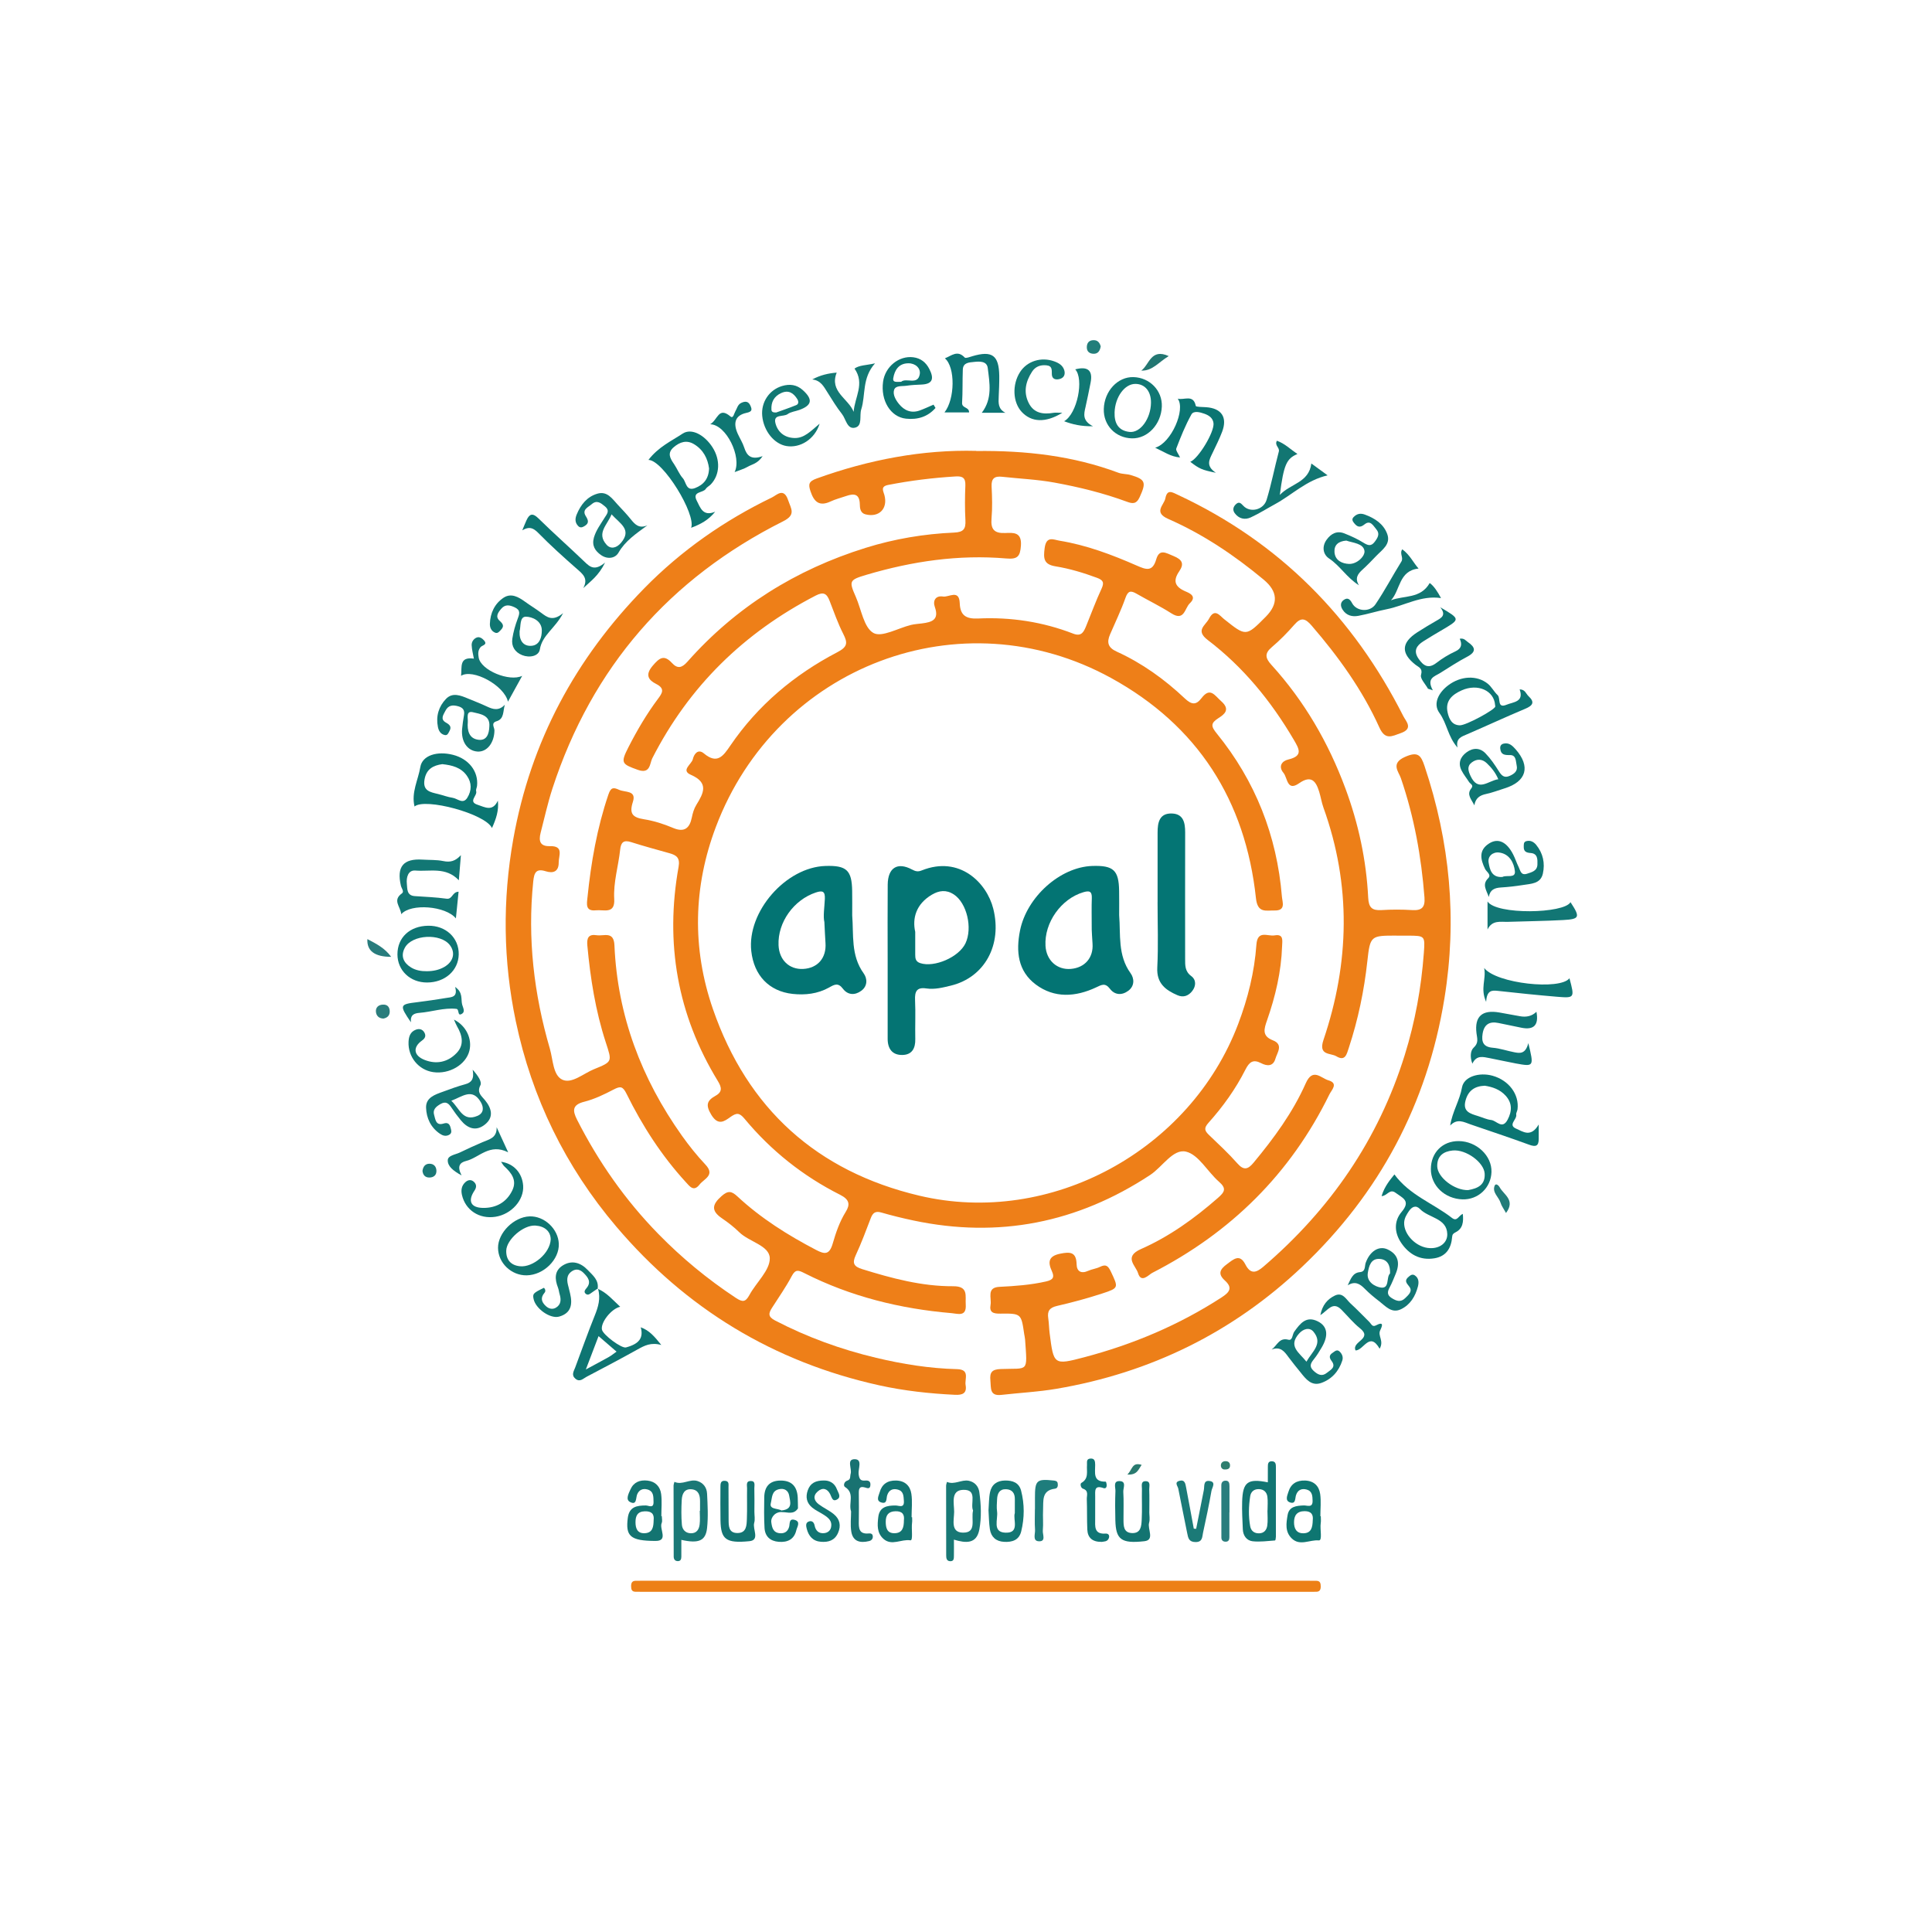 <svg width="142" height="142" viewBox="0 0 142 142" fill="none" xmlns="http://www.w3.org/2000/svg">
<g clip-path="url(#clip0_30229_14310)">
<path d="M71.746 33.149C75.426 33.104 78.881 33.507 82.207 34.748C82.487 34.852 82.813 34.828 83.103 34.914C84.209 35.237 84.252 35.468 83.767 36.533C83.52 37.077 83.224 37.022 82.821 36.874C81.097 36.239 79.323 35.803 77.515 35.472C76.24 35.237 74.947 35.186 73.663 35.043C73.105 34.981 72.852 35.155 72.882 35.76C72.921 36.541 72.944 37.33 72.876 38.109C72.809 38.905 73.075 39.209 73.884 39.176C74.465 39.154 75.109 39.084 75.037 40.103C74.98 40.91 74.782 41.117 73.962 41.047C70.464 40.747 67.043 41.252 63.691 42.245C62.415 42.624 62.384 42.697 62.901 43.869C63.308 44.795 63.49 46.122 64.195 46.522C64.807 46.87 66.015 46.16 66.962 45.931C67.225 45.868 67.501 45.854 67.771 45.819C68.481 45.729 69.045 45.563 68.71 44.615C68.546 44.155 68.759 43.756 69.315 43.844C69.742 43.912 70.499 43.29 70.54 44.331C70.574 45.218 70.983 45.502 71.895 45.459C74.291 45.347 76.638 45.703 78.885 46.574C79.505 46.815 79.664 46.416 79.838 45.995C80.212 45.087 80.545 44.161 80.96 43.274C81.179 42.808 81.075 42.634 80.621 42.466C79.629 42.1 78.621 41.794 77.583 41.626C76.71 41.485 76.677 41.049 76.783 40.272C76.906 39.367 77.436 39.667 77.877 39.741C79.858 40.064 81.723 40.769 83.549 41.569C84.238 41.871 84.708 42.051 84.982 41.109C85.215 40.307 85.697 40.642 86.247 40.865C86.897 41.131 87.053 41.434 86.671 41.992C86.196 42.687 86.346 43.124 87.122 43.462C87.411 43.587 88.006 43.816 87.451 44.341C87.069 44.703 87.055 45.696 86.09 45.077C85.266 44.55 84.377 44.124 83.528 43.633C83.109 43.392 82.905 43.421 82.723 43.938C82.4 44.852 81.974 45.731 81.59 46.623C81.338 47.205 81.42 47.594 82.075 47.892C83.939 48.739 85.593 49.928 87.077 51.329C87.572 51.795 87.903 51.846 88.306 51.317C88.946 50.472 89.271 51.106 89.764 51.544C90.459 52.159 89.974 52.513 89.551 52.783C88.96 53.161 89.011 53.394 89.433 53.913C92.268 57.405 93.853 61.419 94.219 65.9C94.251 66.297 94.53 66.937 93.681 66.92C93.039 66.908 92.432 67.135 92.311 66.019C91.54 58.824 88.028 53.331 81.674 49.837C70.656 43.777 57.091 48.929 52.617 60.775C50.957 65.168 50.851 69.691 52.399 74.164C54.936 81.498 60.055 86.104 67.565 87.88C77.227 90.168 87.484 84.548 91.003 75.268C91.72 73.375 92.201 71.443 92.344 69.437C92.424 68.327 93.176 68.838 93.679 68.75C94.366 68.629 94.245 69.136 94.233 69.531C94.172 71.418 93.742 73.234 93.123 75.004C92.906 75.626 92.739 76.143 93.55 76.46C94.358 76.775 93.869 77.366 93.74 77.819C93.579 78.384 93.133 78.374 92.688 78.14C92.103 77.838 91.823 78.05 91.536 78.617C90.817 80.04 89.886 81.338 88.823 82.524C88.466 82.922 88.541 83.113 88.86 83.419C89.572 84.102 90.299 84.775 90.95 85.513C91.428 86.057 91.737 85.936 92.138 85.454C93.634 83.652 95.02 81.765 95.969 79.625C96.488 78.453 97.089 79.242 97.631 79.4C98.4 79.623 97.87 80.109 97.711 80.434C94.85 86.278 90.451 90.606 84.683 93.558C84.446 93.679 83.876 94.351 83.645 93.572C83.481 93.026 82.559 92.378 83.865 91.802C85.941 90.886 87.789 89.557 89.506 88.054C90.013 87.611 90.171 87.359 89.59 86.852C88.752 86.12 88.096 84.861 87.169 84.644C86.215 84.419 85.438 85.768 84.534 86.361C79.186 89.878 73.402 91.031 67.133 89.704C66.338 89.536 65.547 89.342 64.768 89.117C64.332 88.99 64.146 89.154 64.001 89.532C63.65 90.448 63.308 91.372 62.895 92.26C62.619 92.853 62.764 93.092 63.371 93.28C65.555 93.957 67.759 94.549 70.057 94.537C71.2 94.531 70.938 95.245 70.981 95.893C71.04 96.807 70.39 96.553 69.949 96.516C66.166 96.195 62.533 95.3 59.133 93.58C58.686 93.353 58.469 93.27 58.191 93.793C57.766 94.597 57.236 95.345 56.747 96.114C56.5 96.504 56.412 96.766 56.966 97.054C59.328 98.283 61.809 99.182 64.388 99.796C66.338 100.26 68.323 100.581 70.335 100.63C71.314 100.654 70.891 101.352 70.971 101.799C71.081 102.415 70.734 102.543 70.194 102.517C68.321 102.427 66.459 102.225 64.633 101.822C56.876 100.108 50.42 96.193 45.29 90.146C41.563 85.752 39.091 80.696 37.91 75.059C36.981 70.627 36.926 66.168 37.725 61.676C39.003 54.5 42.297 48.397 47.357 43.235C50.074 40.462 53.239 38.252 56.743 36.56C57.077 36.398 57.602 35.807 57.923 36.75C58.148 37.412 58.518 37.833 57.565 38.312C49.209 42.511 43.516 49.035 40.604 57.953C40.257 59.02 40.021 60.112 39.739 61.194C39.563 61.864 39.733 62.21 40.412 62.191C41.467 62.163 41.058 62.891 41.064 63.392C41.07 64.058 40.665 64.213 40.111 64.037C39.392 63.811 39.259 64.152 39.193 64.784C38.76 68.971 39.242 73.064 40.416 77.085C40.649 77.887 40.641 79.036 41.334 79.357C42.027 79.678 42.88 78.901 43.657 78.586C45.035 78.026 44.987 78.038 44.519 76.597C43.769 74.295 43.393 71.913 43.17 69.504C43.119 68.954 43.237 68.64 43.861 68.738C44.386 68.82 45.116 68.405 45.161 69.486C45.384 74.646 47.144 79.281 50.119 83.47C50.647 84.213 51.223 84.932 51.847 85.595C52.585 86.378 51.751 86.637 51.423 87.056C50.988 87.615 50.71 87.218 50.395 86.873C48.623 84.936 47.214 82.749 46.057 80.406C45.775 79.833 45.603 79.817 45.1 80.079C44.413 80.438 43.695 80.786 42.951 80.974C42.056 81.199 42.07 81.62 42.413 82.297C43.986 85.392 45.953 88.203 48.383 90.689C50.115 92.462 52.01 94.024 54.079 95.39C54.576 95.717 54.793 95.715 55.083 95.179C55.582 94.257 56.594 93.368 56.578 92.478C56.559 91.54 55.057 91.28 54.329 90.561C53.944 90.183 53.509 89.847 53.061 89.543C52.254 88.99 52.331 88.531 53.037 87.909C53.525 87.48 53.779 87.545 54.208 87.944C55.932 89.545 57.907 90.786 59.986 91.871C60.614 92.198 60.961 92.241 61.206 91.393C61.435 90.602 61.709 89.796 62.159 89.072C62.494 88.533 62.443 88.167 61.746 87.815C59.025 86.445 56.672 84.574 54.723 82.227C54.339 81.763 54.126 81.784 53.664 82.113C53.251 82.409 52.785 82.763 52.286 81.945C51.841 81.215 51.959 80.89 52.601 80.532C53.118 80.244 53.035 79.905 52.761 79.455C49.782 74.579 48.87 69.312 49.876 63.708C49.992 63.056 49.727 62.856 49.213 62.713C48.267 62.447 47.316 62.191 46.38 61.893C45.832 61.719 45.638 61.915 45.582 62.441C45.454 63.657 45.073 64.845 45.145 66.082C45.21 67.213 44.374 66.845 43.804 66.906C43.015 66.992 43.129 66.444 43.178 65.968C43.44 63.392 43.881 60.856 44.718 58.395C44.898 57.863 45.084 57.859 45.503 58.051C45.94 58.252 46.795 58.072 46.517 58.934C46.237 59.801 46.486 60.081 47.328 60.214C48.058 60.329 48.788 60.562 49.471 60.852C50.311 61.208 50.688 60.858 50.845 60.1C50.914 59.763 51.004 59.444 51.182 59.155C51.714 58.295 52.119 57.53 50.773 56.945C50.017 56.616 50.841 56.17 50.925 55.792C50.996 55.467 51.282 54.997 51.732 55.373C52.714 56.197 53.151 55.575 53.677 54.803C55.697 51.838 58.377 49.591 61.536 47.941C62.292 47.547 62.321 47.261 61.979 46.592C61.581 45.811 61.292 44.975 60.973 44.157C60.769 43.632 60.536 43.472 59.955 43.773C54.684 46.498 50.647 50.435 47.94 55.737C47.756 56.095 47.811 56.914 46.887 56.585C45.683 56.156 45.595 56.082 46.194 54.911C46.825 53.678 47.523 52.484 48.355 51.372C48.661 50.961 48.913 50.615 48.224 50.268C47.662 49.986 47.4 49.608 47.966 48.939C48.461 48.356 48.8 48.089 49.389 48.728C49.8 49.174 50.119 49.094 50.524 48.636C54.09 44.605 58.499 41.865 63.617 40.268C65.729 39.608 67.914 39.24 70.129 39.144C70.832 39.113 70.989 38.866 70.957 38.234C70.912 37.386 70.918 36.531 70.953 35.681C70.975 35.124 70.752 34.985 70.233 35.018C68.567 35.12 66.919 35.321 65.281 35.642C64.694 35.756 64.923 36.085 65.005 36.394C65.269 37.386 64.611 38.054 63.615 37.805C63.226 37.707 63.2 37.339 63.196 37.071C63.179 36.286 62.77 36.257 62.19 36.457C61.806 36.59 61.407 36.688 61.041 36.86C60.217 37.242 59.833 36.887 59.575 36.12C59.401 35.603 59.428 35.384 60.025 35.169C63.87 33.783 67.814 33.037 71.754 33.139L71.746 33.149Z" fill="#EE7F18"/>
<path d="M102.644 68.766C100.759 68.766 100.704 68.76 100.499 70.645C100.262 72.817 99.821 74.931 99.14 77.004C98.98 77.49 98.874 78.03 98.22 77.635C97.793 77.378 96.881 77.601 97.273 76.435C99.193 70.762 99.322 65.054 97.273 59.362C97.136 58.982 97.079 58.577 96.958 58.19C96.715 57.403 96.37 56.947 95.476 57.573C94.589 58.194 94.636 57.164 94.337 56.81C93.941 56.338 94.204 55.937 94.687 55.823C95.795 55.561 95.49 55.05 95.088 54.365C93.427 51.538 91.385 49.033 88.776 47.046C87.834 46.328 88.592 45.989 88.866 45.465C89.279 44.676 89.645 45.245 89.966 45.502C91.585 46.79 91.577 46.798 93.035 45.328C93.978 44.376 93.922 43.464 92.865 42.593C90.723 40.812 88.421 39.263 85.871 38.144C84.747 37.651 85.554 37.132 85.654 36.625C85.791 35.924 86.157 36.177 86.611 36.388C94.033 39.861 99.463 45.359 103.141 52.633C103.335 53.018 103.904 53.547 102.963 53.881C102.299 54.116 101.812 54.42 101.383 53.47C100.136 50.708 98.377 48.269 96.4 45.977C95.932 45.433 95.619 45.357 95.131 45.917C94.621 46.5 94.074 47.06 93.483 47.559C92.925 48.029 92.998 48.373 93.452 48.872C95.869 51.532 97.639 54.582 98.886 57.947C99.849 60.544 100.424 63.222 100.561 65.984C100.598 66.71 100.849 66.933 101.538 66.89C102.284 66.845 103.039 66.843 103.785 66.89C104.496 66.935 104.752 66.695 104.697 65.962C104.466 62.968 103.94 60.043 102.963 57.195C102.797 56.71 102.192 56.109 103.264 55.633C104.214 55.209 104.437 55.51 104.701 56.301C106.572 61.881 107.111 67.564 106.163 73.387C104.901 81.146 101.387 87.721 95.707 93.106C90.623 97.927 84.565 100.9 77.65 102.075C76.313 102.302 74.949 102.37 73.598 102.523C72.719 102.623 72.848 102.014 72.793 101.47C72.733 100.865 72.903 100.646 73.555 100.622C75.618 100.542 75.512 100.939 75.342 98.448C75.332 98.314 75.297 98.181 75.277 98.046C75.06 96.553 75.06 96.531 73.52 96.551C73.013 96.557 72.703 96.473 72.805 95.903C72.895 95.406 72.488 94.629 73.453 94.582C74.61 94.525 75.755 94.443 76.892 94.184C77.407 94.065 77.513 93.871 77.315 93.437C77.002 92.757 77.061 92.319 77.924 92.145C78.65 91.998 79.11 92.008 79.13 92.928C79.141 93.439 79.457 93.642 79.979 93.405C80.255 93.28 80.574 93.247 80.846 93.114C81.291 92.896 81.449 93.039 81.655 93.476C82.201 94.638 82.244 94.668 81.028 95.065C79.934 95.423 78.818 95.725 77.695 95.983C77.145 96.108 76.965 96.357 77.045 96.886C77.1 97.257 77.1 97.633 77.149 98.005C77.442 100.311 77.454 100.346 79.674 99.761C83.266 98.816 86.654 97.389 89.782 95.361C90.373 94.979 90.621 94.654 90.025 94.114C89.482 93.623 89.674 93.284 90.183 92.91C90.669 92.552 91.117 92.119 91.536 92.939C91.913 93.672 92.323 93.556 92.855 93.102C97.776 88.884 101.315 83.757 103.249 77.537C104.01 75.09 104.462 72.598 104.65 70.05C104.744 68.775 104.74 68.773 103.462 68.769C103.19 68.769 102.918 68.769 102.644 68.769V68.766Z" fill="#ED7F18"/>
<path d="M73.005 66.791C72.525 64.874 70.523 62.866 67.755 63.972C67.473 64.087 67.301 64.052 67.029 63.907C65.958 63.336 65.259 63.78 65.246 65.019C65.23 66.855 65.242 68.691 65.242 70.527C65.242 72.467 65.244 74.405 65.242 76.343C65.24 77.071 65.573 77.55 66.318 77.539C67.029 77.531 67.289 77.051 67.272 76.368C67.252 75.415 67.301 74.46 67.256 73.512C67.227 72.878 67.373 72.543 68.084 72.649C68.699 72.741 69.305 72.584 69.895 72.44C72.382 71.831 73.668 69.437 73.005 66.791ZM70.961 69.335C70.474 70.353 68.679 71.128 67.64 70.79C67.295 70.678 67.268 70.445 67.268 70.161V68.493C67.043 67.489 67.33 66.45 68.483 65.763C69.02 65.444 69.554 65.377 70.106 65.741C71.061 66.37 71.498 68.202 70.961 69.335Z" fill="#047473"/>
<path d="M83.097 71.532C82.136 70.204 82.373 68.68 82.257 67.266C82.257 66.632 82.265 66.053 82.254 65.477C82.232 63.958 81.838 63.596 80.282 63.647C77.912 63.725 75.463 65.933 74.97 68.396C74.663 69.932 74.813 71.375 76.127 72.359C77.499 73.385 79.053 73.278 80.556 72.575C80.958 72.387 81.224 72.211 81.578 72.673C81.931 73.139 82.455 73.174 82.931 72.819C83.406 72.463 83.369 71.909 83.097 71.532ZM78.705 71.214C77.691 71.299 76.904 70.584 76.843 69.521C76.745 67.809 77.994 66.059 79.627 65.577C80.061 65.45 80.265 65.499 80.247 66.008C80.222 66.685 80.241 67.362 80.241 68.331C80.249 68.48 80.267 68.92 80.3 69.359C80.374 70.386 79.738 71.128 78.705 71.214Z" fill="#037473"/>
<path d="M63.478 71.541C62.519 70.212 62.752 68.689 62.636 67.28C62.636 66.64 62.644 66.062 62.633 65.485C62.611 63.96 62.222 63.598 60.671 63.647C57.753 63.737 54.899 67.014 55.218 69.905C55.416 71.69 56.52 72.862 58.264 73.052C59.184 73.15 60.102 73.046 60.928 72.586C61.315 72.369 61.595 72.195 61.951 72.667C62.302 73.135 62.824 73.174 63.302 72.823C63.782 72.473 63.75 71.917 63.478 71.541ZM59.031 71.216C58.007 71.269 57.265 70.553 57.222 69.468C57.152 67.787 58.344 66.135 59.963 65.597C60.464 65.432 60.648 65.512 60.626 66.062C60.597 66.704 60.489 67.348 60.591 67.767C60.626 68.431 60.642 68.873 60.673 69.31C60.75 70.404 60.102 71.161 59.031 71.216Z" fill="#037473"/>
<path d="M71.842 116.182C79.875 116.182 87.907 116.182 95.94 116.182C96.212 116.182 96.484 116.184 96.756 116.188C97.032 116.192 97.071 116.372 97.073 116.599C97.073 116.836 97.004 116.992 96.738 116.994C96.499 116.994 96.261 116.998 96.022 116.998C79.82 116.998 63.619 116.998 47.416 116.998C47.179 116.998 46.94 116.994 46.703 116.992C46.427 116.988 46.388 116.808 46.386 116.581C46.386 116.344 46.456 116.188 46.721 116.186C46.993 116.186 47.265 116.182 47.537 116.182C55.637 116.182 63.74 116.182 71.84 116.182H71.842Z" fill="#ED8017"/>
<path d="M85.082 66.313C85.082 64.61 85.086 62.907 85.082 61.204C85.08 60.46 85.209 59.76 86.137 59.791C86.979 59.82 87.11 60.468 87.108 61.181C87.098 64.281 87.108 67.38 87.106 70.48C87.106 70.958 87.088 71.394 87.554 71.739C87.93 72.017 87.912 72.473 87.629 72.837C87.362 73.182 86.993 73.34 86.548 73.15C85.654 72.765 85.002 72.269 85.059 71.115C85.141 69.519 85.08 67.916 85.08 66.315H85.084L85.082 66.313Z" fill="#047574"/>
<path d="M112.345 51.167C112.159 50.996 112.102 50.669 111.691 50.669C112.03 51.603 111.225 51.591 110.736 51.795C110.008 52.1 110.315 51.315 110.074 51.09C109.806 50.84 109.632 50.481 109.352 50.254C108.553 49.61 107.367 49.669 106.433 50.376C105.742 50.9 105.3 51.719 105.795 52.4C106.359 53.175 106.41 54.136 107.128 54.946C106.981 54.267 107.416 54.146 107.829 53.968C109.258 53.353 110.669 52.695 112.104 52.094C112.654 51.863 112.828 51.615 112.345 51.167ZM107.297 53.31C106.709 53.3 106.506 52.838 106.4 52.372C106.204 51.505 106.741 51.049 107.434 50.74C108.612 50.213 109.818 50.757 109.888 51.826C109.892 51.861 109.904 51.893 109.902 51.926C109.884 52.159 107.76 53.318 107.297 53.31Z" fill="#0D7674"/>
<path d="M51.213 36.805C50.849 36.098 51.675 36.245 51.873 35.934C51.959 35.797 52.133 35.719 52.248 35.597C52.916 34.889 52.959 33.798 52.366 32.873C51.792 31.98 50.829 31.434 50.17 31.872C49.348 32.416 48.396 32.845 47.66 33.802C48.739 33.816 51.174 37.807 50.798 38.792C51.493 38.533 52.074 38.224 52.564 37.611C51.661 37.987 51.477 37.314 51.213 36.805ZM50.189 35.151C49.923 34.852 49.774 34.454 49.547 34.117C49.261 33.699 49.013 33.305 49.516 32.871C49.97 32.483 50.465 32.319 51.008 32.645C51.697 33.057 52.021 33.71 52.115 34.431C52.09 35.19 51.712 35.632 51.09 35.871C50.418 36.128 50.44 35.433 50.189 35.151Z" fill="#0C7672"/>
<path d="M111.44 82.957C110.798 82.681 111.507 82.281 111.442 81.927C111.419 81.806 111.519 81.669 111.536 81.536C111.675 80.438 110.9 79.398 109.696 79.064C108.731 78.797 107.598 79.118 107.455 79.925C107.287 80.886 106.747 81.7 106.586 82.726C107.103 82.18 107.592 82.471 108.078 82.64C109.518 83.135 110.965 83.614 112.394 84.137C112.871 84.311 113.094 84.243 113.094 83.714V82.647C112.519 83.634 111.938 83.172 111.44 82.957ZM110.806 82.301C110.411 83.041 109.996 82.364 109.602 82.319C109.272 82.283 108.956 82.129 108.632 82.029C108.074 81.853 107.494 81.716 107.714 80.894C107.909 80.162 108.381 79.827 109.133 79.8C109.698 79.888 110.241 80.073 110.65 80.518C111.155 81.064 111.143 81.665 110.806 82.301Z" fill="#0A7673"/>
<path d="M107.514 89.217C107.201 89.35 107.103 89.816 106.715 89.514C105.343 88.445 103.591 87.837 102.489 86.32C102.221 86.66 101.767 87.161 101.544 87.913C101.959 87.903 102.133 87.341 102.575 87.67C103.088 88.052 103.715 88.252 103.016 89.076C102.446 89.751 102.476 90.599 102.988 91.352C103.568 92.206 104.38 92.654 105.427 92.484C106.291 92.343 106.67 91.738 106.731 90.904C106.745 90.728 106.811 90.659 106.995 90.565C107.52 90.297 107.577 89.8 107.514 89.217ZM105.104 91.736C104.126 91.71 103.165 90.749 103.204 89.855C103.221 89.53 103.376 89.283 103.546 89.027C103.775 88.688 104.067 88.551 104.372 88.866C105.01 89.528 106.343 89.522 106.373 90.704C106.39 91.331 105.84 91.769 105.104 91.736Z" fill="#0B7673"/>
<path d="M36.593 58.846C36.204 59.689 35.628 59.319 35.106 59.151C34.377 58.918 35.098 58.485 34.998 58.153C34.963 58.037 35.049 57.89 35.063 57.755C35.172 56.696 34.452 55.774 33.293 55.479C32.148 55.187 31.038 55.504 30.893 56.379C30.735 57.327 30.216 58.248 30.468 59.278C31.232 58.617 35.683 59.813 36.159 60.86C36.462 60.192 36.673 59.581 36.593 58.846ZM34.348 58.632C34.031 59.145 33.626 58.689 33.27 58.638C32.905 58.585 32.555 58.444 32.193 58.358C31.629 58.221 31.058 58.135 31.201 57.299C31.336 56.514 31.85 56.256 32.508 56.164C33.234 56.242 33.884 56.407 34.313 57.013C34.687 57.538 34.673 58.106 34.348 58.632Z" fill="#0A7672"/>
<path d="M43.945 94.697C43.949 94.709 43.953 94.721 43.955 94.734C43.945 94.73 43.933 94.723 43.922 94.719L43.945 94.697Z" fill="#0E7572"/>
<path d="M47.093 97.555C47.314 98.34 46.965 98.781 46.008 99.035C45.685 99.121 44.327 98.115 44.243 97.729C44.131 97.213 44.924 96.189 45.584 96.046C45.057 95.559 44.609 95.022 43.955 94.733C44.161 95.427 43.969 96.062 43.706 96.71C43.201 97.966 42.749 99.242 42.276 100.509C42.172 100.785 41.97 101.065 42.295 101.337C42.624 101.611 42.863 101.321 43.113 101.192C44.37 100.532 45.627 99.869 46.868 99.178C47.363 98.904 47.842 98.642 48.606 98.855C48.097 98.223 47.727 97.784 47.093 97.555ZM44.744 99.74C44.249 100.018 43.748 100.282 43.059 100.654C43.399 99.761 43.671 99.051 43.994 98.203C44.442 98.591 44.83 98.927 45.315 99.344C45.071 99.516 44.916 99.644 44.744 99.74Z" fill="#0E7572"/>
<path d="M33.508 67.501C32.766 66.589 30.204 66.374 29.492 67.192C29.437 66.626 28.822 66.176 29.545 65.659C29.723 65.532 29.511 65.291 29.466 65.099C29.139 63.696 29.646 63.091 31.054 63.181C31.563 63.214 32.085 63.185 32.577 63.287C33.097 63.396 33.467 63.295 33.876 62.852C33.829 63.428 33.782 64.005 33.724 64.7C32.774 63.692 31.598 64.072 30.535 63.984C29.987 63.937 29.854 64.498 29.903 64.958C29.942 65.326 29.883 65.822 30.484 65.863C31.263 65.918 32.046 65.945 32.817 66.053C33.266 66.117 33.224 65.555 33.706 65.54C33.641 66.192 33.577 66.81 33.508 67.497V67.501Z" fill="#127774"/>
<path d="M112.331 76.67C112.75 78.4 112.75 78.406 111.403 78.161C110.767 78.044 110.139 77.897 109.505 77.776C109.027 77.687 108.524 77.515 108.219 78.179C108.023 77.678 108.084 77.21 108.311 77.002C108.696 76.65 108.571 76.337 108.522 75.951C108.363 74.708 108.933 74.197 110.201 74.417C110.701 74.503 111.204 74.595 111.703 74.689C112.203 74.783 112.611 74.675 112.926 74.364C113.113 75.332 112.746 75.723 111.826 75.538C111.26 75.423 110.695 75.307 110.129 75.188C109.469 75.049 109.076 75.303 108.97 75.977C108.878 76.566 109.007 76.951 109.714 77.008C110.25 77.051 110.773 77.241 111.307 77.341C111.705 77.417 112.122 77.484 112.329 76.672L112.331 76.67Z" fill="#0E7676"/>
<path d="M86.564 29.302C87.026 29.43 87.713 28.952 87.889 29.835C87.905 29.915 88.384 29.911 88.65 29.929C89.78 30.009 90.228 30.669 89.827 31.73C89.625 32.268 89.361 32.783 89.114 33.305C88.891 33.775 88.598 34.239 89.365 34.748C88.333 34.54 88.141 34.45 87.484 33.941C88.077 33.72 89.271 31.743 89.191 31.099C89.142 30.708 88.84 30.522 88.519 30.408C88.2 30.295 87.73 30.166 87.566 30.463C87.124 31.258 86.783 32.111 86.456 32.961C86.401 33.104 86.611 33.352 86.732 33.624C86.041 33.566 85.54 33.2 84.904 32.906C86.09 32.571 87.153 30.093 86.564 29.306V29.302Z" fill="#0B7572"/>
<path d="M101.957 39.24C101.683 38.502 101.047 38.089 100.316 37.821C99.986 37.7 99.721 37.762 99.486 38.007C99.328 38.17 99.422 38.32 99.531 38.453C99.749 38.721 99.952 38.817 100.289 38.543C100.722 38.189 100.937 38.647 101.16 38.907C101.442 39.236 101.26 39.528 101.043 39.818C100.769 40.188 100.524 40.084 100.191 39.876C99.761 39.608 99.291 39.397 98.821 39.209C98.261 38.982 97.821 39.225 97.498 39.679C97.142 40.182 97.243 40.755 97.684 41.047C98.494 41.583 98.97 42.441 99.882 43.018C99.561 42.505 99.794 42.184 100.14 41.869C100.493 41.55 100.823 41.205 101.152 40.861C101.589 40.403 102.241 40 101.957 39.24ZM99.156 41.448C98.662 41.431 98.124 41.207 98.083 40.575C98.05 40.051 98.375 39.779 98.952 39.733C99.426 39.902 100.213 39.933 100.287 40.493C100.338 40.869 99.751 41.466 99.156 41.448Z" fill="#117775"/>
<path d="M105.862 44.635C107.328 45.5 107.328 45.508 106.079 46.251C105.582 46.545 105.083 46.833 104.597 47.146C104.108 47.459 103.869 47.843 104.263 48.416C104.621 48.935 104.981 49.18 105.578 48.72C106.005 48.391 106.478 48.101 106.968 47.876C107.434 47.663 107.473 47.348 107.289 46.948C107.612 46.884 107.731 47.085 107.888 47.193C108.446 47.575 108.524 47.909 107.835 48.27C107.144 48.632 106.492 49.066 105.827 49.479C105.425 49.728 104.828 49.849 105.312 50.738C105.194 50.699 105.073 50.658 104.954 50.62C104.768 50.28 104.368 49.877 104.443 49.612C104.584 49.115 104.284 49.053 104.04 48.861C102.951 48.009 102.992 47.232 104.173 46.471C104.629 46.177 105.097 45.899 105.568 45.627C105.936 45.414 106.322 45.228 105.86 44.633L105.862 44.635Z" fill="#0D7572"/>
<path d="M73.903 30.338H72.161C72.96 29.291 72.733 28.148 72.598 27.047C72.535 26.535 72.003 26.556 71.596 26.601C71.239 26.64 70.789 26.638 70.766 27.159C70.734 27.975 70.762 28.793 70.713 29.606C70.689 30.021 71.241 29.899 71.226 30.314H69.417C70.194 29.338 70.221 26.981 69.448 26.337C69.942 26.139 70.376 25.705 70.907 26.28C70.977 26.355 71.282 26.235 71.468 26.18C72.923 25.75 73.424 26.112 73.445 27.633C73.451 28.142 73.426 28.651 73.404 29.163C73.383 29.614 73.351 30.066 73.903 30.342V30.338Z" fill="#0D7575"/>
<path d="M98.469 99.346C98.265 99.141 98.103 99.329 97.94 99.434C97.682 99.599 97.69 99.792 97.868 100.025C98.228 100.493 97.793 100.683 97.527 100.9C97.163 101.194 96.858 101.041 96.545 100.752C96.196 100.429 96.339 100.188 96.572 99.898C96.785 99.634 96.963 99.342 97.136 99.049C97.662 98.17 97.58 97.485 96.868 97.124C96.006 96.686 95.558 97.277 95.124 97.882C94.979 98.087 95.014 98.553 94.689 98.467C94.016 98.291 93.879 98.882 93.464 99.191C94.127 98.933 94.411 99.348 94.712 99.759C94.994 100.141 95.298 100.507 95.597 100.879C95.985 101.366 96.392 101.897 97.108 101.646C97.882 101.372 98.402 100.791 98.657 99.998C98.737 99.751 98.649 99.522 98.469 99.346ZM95.472 98.023C95.787 97.663 96.249 97.53 96.537 97.878C97.265 98.753 96.445 99.334 96.022 100.08C95.493 99.417 94.652 98.949 95.472 98.023Z" fill="#127775"/>
<path d="M35.648 80.864C35.376 80.53 35.031 80.31 35.311 79.76C35.425 79.537 35.19 79.122 34.741 78.621C34.869 79.326 34.64 79.572 34.182 79.694C33.628 79.844 33.087 80.046 32.545 80.244C31.964 80.455 31.291 80.671 31.316 81.418C31.341 82.176 31.657 82.867 32.328 83.325C32.539 83.47 32.76 83.536 32.999 83.415C33.244 83.29 33.168 83.084 33.117 82.884C33.046 82.603 32.907 82.481 32.602 82.579C32.028 82.763 32.003 82.268 31.907 81.945C31.79 81.555 32.048 81.334 32.373 81.146C32.788 80.907 32.989 81.115 33.197 81.432C33.404 81.743 33.628 82.043 33.866 82.332C34.362 82.939 34.984 83.178 35.64 82.653C36.323 82.109 36.125 81.446 35.648 80.864ZM35.092 82.015C34.007 82.473 33.78 81.467 33.17 80.904C33.992 80.596 34.71 79.939 35.334 80.999C35.571 81.399 35.562 81.816 35.092 82.015Z" fill="#137775"/>
<path d="M83.309 27.717C82.154 27.684 81.167 28.741 81.128 30.056C81.091 31.254 81.987 32.19 83.195 32.219C84.348 32.246 85.34 31.193 85.393 29.884C85.44 28.715 84.514 27.75 83.309 27.717ZM83.011 31.745C82.189 31.651 81.895 31.093 81.921 30.305C81.96 29.185 82.657 28.214 83.448 28.216C84.154 28.218 84.606 28.764 84.596 29.602C84.581 30.767 83.814 31.841 83.011 31.745Z" fill="#107773"/>
<path d="M46.365 38.169C46.069 37.799 45.74 37.453 45.415 37.108C45.004 36.666 44.636 36.073 43.91 36.284C43.143 36.506 42.683 37.099 42.385 37.817C42.26 38.12 42.252 38.416 42.501 38.667C42.645 38.815 42.8 38.764 42.957 38.669C43.315 38.459 43.246 38.238 43.049 37.925C42.757 37.453 43.231 37.281 43.491 37.056C43.867 36.731 44.16 36.964 44.466 37.222C44.855 37.549 44.597 37.79 44.421 38.079C44.139 38.539 43.81 38.968 43.654 39.504C43.485 40.099 43.734 40.493 44.186 40.804C44.654 41.125 45.217 41.041 45.458 40.622C45.963 39.745 46.746 39.232 47.584 38.61C46.975 38.874 46.672 38.551 46.365 38.169ZM45.64 39.9C45.317 40.283 44.885 40.381 44.581 40.037C43.82 39.183 44.64 38.588 44.949 37.803C45.562 38.487 46.476 38.917 45.64 39.9Z" fill="#137774"/>
<path d="M39.768 45.036C39.388 44.754 38.979 44.506 38.594 44.228C38.106 43.875 37.566 43.564 37.006 43.936C36.356 44.369 36.033 45.058 36.006 45.846C35.996 46.115 36.108 46.391 36.398 46.504C36.589 46.575 36.699 46.416 36.816 46.295C37.071 46.032 36.979 45.858 36.728 45.633C36.38 45.324 36.611 45.016 36.834 44.75C37.128 44.396 37.464 44.464 37.84 44.643C38.275 44.852 38.185 45.116 38.05 45.475C37.873 45.948 37.73 46.445 37.656 46.943C37.572 47.506 37.844 47.937 38.378 48.152C38.921 48.368 39.596 48.231 39.678 47.733C39.85 46.674 40.794 46.203 41.387 45.065C40.614 45.706 40.201 45.357 39.768 45.036ZM39.052 47.467C38.474 47.504 38.153 47.093 38.19 46.391C38.29 46.052 38.173 45.322 38.654 45.326C39.101 45.33 39.823 45.617 39.823 46.336C39.823 46.837 39.66 47.428 39.052 47.467Z" fill="#107772"/>
<path d="M71.983 109.681C71.919 109.233 71.641 108.928 71.208 108.836C70.672 108.724 70.151 109.159 69.601 108.918C69.579 109.012 69.538 109.108 69.538 109.204C69.536 110.901 69.538 112.6 69.544 114.297C69.544 114.504 69.558 114.733 69.834 114.747C70.137 114.761 70.106 114.512 70.112 114.318C70.12 113.948 70.112 113.575 70.112 113.162C70.987 113.426 71.78 113.494 71.981 112.416C72.148 111.515 72.108 110.59 71.981 109.681H71.983ZM70.775 112.647C69.842 112.633 70.126 111.701 70.129 111.116C70.13 110.501 69.85 109.525 70.801 109.501C71.883 109.472 71.29 110.523 71.519 111.022C71.357 111.666 71.817 112.662 70.775 112.647Z" fill="#187875"/>
<path d="M103.985 93.738C103.814 93.627 103.685 93.715 103.542 93.834C103.212 94.106 103.345 94.276 103.572 94.554C103.854 94.901 103.529 95.165 103.286 95.406C102.949 95.742 102.63 95.623 102.284 95.404C101.943 95.188 101.961 94.95 102.133 94.633C102.309 94.306 102.444 93.957 102.587 93.613C102.906 92.847 102.785 92.203 101.988 91.83C101.348 91.534 100.688 91.959 100.379 92.81C100.285 93.069 100.391 93.462 99.949 93.501C99.418 93.55 99.283 93.998 99.054 94.47C99.585 94.143 99.943 94.349 100.301 94.715C100.632 95.052 101 95.359 101.376 95.645C101.847 96.005 102.282 96.563 102.981 96.222C103.662 95.889 104.028 95.271 104.214 94.564C104.288 94.278 104.298 93.942 103.985 93.738ZM101.485 94.633C101.096 94.576 100.416 94.239 100.534 93.548C100.616 93.063 100.751 92.478 101.421 92.53C101.976 92.575 102.19 92.998 102.168 93.595C101.865 93.879 102.162 94.731 101.485 94.633Z" fill="#127674"/>
<path d="M51.967 109.771C51.947 109.348 51.708 108.996 51.268 108.855C50.698 108.673 50.146 109.18 49.569 108.914C49.547 109.01 49.506 109.104 49.506 109.2C49.506 110.932 49.51 112.666 49.516 114.397C49.516 114.586 49.594 114.731 49.804 114.741C50.033 114.751 50.076 114.588 50.078 114.41C50.082 114.003 50.078 113.598 50.078 113.179C51.346 113.465 51.867 113.255 51.969 112.31C52.059 111.474 52.01 110.617 51.969 109.771H51.967ZM51.452 111.045H51.432C51.432 111.38 51.465 111.721 51.422 112.052C51.377 112.404 51.209 112.701 50.778 112.694C50.364 112.686 50.146 112.406 50.117 112.059C50.066 111.458 50.074 110.846 50.107 110.243C50.132 109.818 50.289 109.413 50.827 109.46C51.34 109.505 51.454 109.893 51.452 110.337V111.045Z" fill="#1A7876"/>
<path d="M38.917 89.403C37.764 89.448 36.603 90.608 36.605 91.71C36.607 92.822 37.578 93.754 38.711 93.736C39.958 93.715 41.115 92.579 41.072 91.415C41.031 90.319 40.003 89.361 38.917 89.403ZM38.226 93.069C37.55 93.004 37.192 92.599 37.208 91.922C37.227 91.111 38.463 90.023 39.351 90.078C40.036 90.121 40.469 90.505 40.477 91.088C40.43 92.125 39.167 93.161 38.226 93.069Z" fill="#0F7671"/>
<path d="M112.909 62.097C112.73 61.881 112.494 61.744 112.192 61.821C111.969 61.879 112 62.067 111.994 62.23C111.983 62.582 112.171 62.672 112.503 62.696C113.022 62.731 113.01 63.169 112.999 63.535C112.987 64.009 112.593 64.103 112.233 64.219C111.777 64.365 111.746 63.978 111.621 63.729C111.47 63.428 111.37 63.101 111.215 62.801C110.74 61.872 110.111 61.574 109.448 61.993C108.665 62.492 108.814 63.169 109.152 63.868C109.258 64.087 109.644 64.287 109.375 64.555C108.919 65.005 109.24 65.409 109.426 65.927C109.516 65.385 109.859 65.26 110.311 65.229C110.851 65.195 111.392 65.135 111.928 65.049C112.519 64.951 113.232 64.97 113.4 64.205C113.566 63.449 113.416 62.717 112.909 62.097ZM110.425 64.457C109.624 64.512 109.495 63.894 109.411 63.395C109.334 62.931 109.72 62.604 110.18 62.66C110.945 62.749 111.278 63.426 111.343 64.031C111.403 64.583 110.712 64.287 110.425 64.457Z" fill="#0F7573"/>
<path d="M111.395 55.07C111.163 54.809 110.92 54.569 110.528 54.653C110.338 54.694 110.246 54.817 110.266 55.019C110.309 55.475 110.585 55.502 110.977 55.496C111.452 55.489 111.403 55.96 111.474 56.264C111.57 56.669 111.298 56.876 110.963 57.025C110.552 57.209 110.358 56.996 110.154 56.669C109.865 56.211 109.557 55.755 109.182 55.369C108.78 54.95 108.262 54.946 107.792 55.293C107.33 55.633 107.15 56.093 107.424 56.632C107.575 56.931 107.794 57.193 107.974 57.477C108.064 57.62 108.342 57.696 108.134 57.951C107.772 58.397 108.152 58.755 108.363 59.19C108.453 58.654 108.765 58.454 109.231 58.356C109.691 58.258 110.137 58.084 110.589 57.943C112.2 57.444 112.511 56.334 111.395 55.07ZM108.082 57.027C107.915 56.661 107.802 56.318 108.179 56.035C108.549 55.757 108.947 55.776 109.281 56.097C109.618 56.42 109.918 56.784 110.123 57.274C109.403 57.362 108.645 58.254 108.082 57.027Z" fill="#0F7672"/>
<path d="M35.802 51.934C35.342 51.717 34.865 51.537 34.397 51.341C33.853 51.114 33.26 50.871 32.784 51.364C32.246 51.92 32.028 52.637 32.185 53.424C32.238 53.698 32.369 53.946 32.672 54.021C32.892 54.077 32.948 53.891 33.029 53.743C33.209 53.426 33.062 53.269 32.782 53.112C32.334 52.864 32.586 52.541 32.737 52.243C32.944 51.836 33.258 51.793 33.679 51.911C34.056 52.018 34.162 52.22 34.101 52.576C34.045 52.911 33.992 53.247 33.964 53.584C33.882 54.506 34.352 55.187 35.092 55.238C35.787 55.285 36.327 54.608 36.341 53.686C36.343 53.453 36.059 53.144 36.497 53.011C37.073 52.836 36.955 52.279 37.106 51.797C36.669 52.259 36.249 52.145 35.802 51.934ZM35.967 53.382C35.949 53.952 35.769 54.441 35.182 54.375C34.462 54.297 34.332 53.676 34.383 53.071C34.407 52.803 34.225 52.22 34.755 52.347C35.276 52.474 36.031 52.549 35.967 53.382Z" fill="#117673"/>
<path d="M31.465 68.041C30.114 68.061 29.208 68.91 29.212 70.147C29.216 71.332 30.146 72.216 31.39 72.213C32.704 72.211 33.694 71.332 33.716 70.149C33.739 68.93 32.766 68.018 31.465 68.041ZM32.643 71.077C32.256 71.296 31.827 71.381 31.381 71.383C30.968 71.39 30.559 71.32 30.214 71.109C29.66 70.77 29.423 70.265 29.76 69.65C30.294 68.681 32.393 68.576 33.068 69.47C33.491 70.032 33.328 70.686 32.643 71.077Z" fill="#0E7573"/>
<path d="M93.853 32.395C94.43 32.597 94.849 33.025 95.36 33.37C94.554 33.703 94.352 34.165 94.066 36.376C94.861 35.535 96.194 35.486 96.384 34.067C96.744 34.331 97.134 34.615 97.578 34.938C96.022 35.292 94.975 36.369 93.712 37.056C93.117 37.379 92.543 37.747 91.929 38.029C91.494 38.23 91.054 38.13 90.749 37.715C90.588 37.492 90.629 37.265 90.823 37.075C91.058 36.846 91.187 36.964 91.387 37.179C91.882 37.709 92.868 37.484 93.094 36.737C93.45 35.572 93.679 34.368 93.992 33.188C94.072 32.89 93.657 32.746 93.851 32.393L93.853 32.395Z" fill="#127672"/>
<path d="M103.065 40.373C103.623 40.775 103.881 41.36 104.263 41.789C102.802 41.939 102.928 43.378 102.237 44.12C103.18 43.748 104.411 44.03 105.081 42.852C105.394 43.069 105.656 43.484 105.913 43.959C104.445 43.738 103.237 44.519 101.918 44.778C101.221 44.915 100.54 45.134 99.841 45.263C99.391 45.347 98.96 45.247 98.68 44.811C98.506 44.541 98.508 44.271 98.766 44.093C99.044 43.903 99.213 44.022 99.383 44.339C99.71 44.948 100.69 45.018 101.098 44.414C101.781 43.404 102.35 42.317 102.996 41.28C103.182 40.984 102.842 40.691 103.065 40.375V40.373Z" fill="#117671"/>
<path d="M107.216 83.869C106.026 83.859 105.171 84.715 105.167 85.922C105.163 87.134 106.181 88.111 107.49 88.152C108.645 88.187 109.589 87.298 109.622 86.14C109.657 84.944 108.53 83.881 107.216 83.869ZM107.909 87.471C106.917 87.506 105.652 86.543 105.635 85.719C105.621 84.955 106.097 84.627 106.77 84.56C107.753 84.464 109.068 85.429 109.121 86.253C109.174 87.093 108.616 87.347 107.909 87.471Z" fill="#0F7673"/>
<path d="M93.487 107.403C93.188 107.391 93.188 107.616 93.186 107.82C93.182 108.192 93.184 108.564 93.184 108.949C91.706 108.652 91.34 108.926 91.297 110.37C91.277 111.048 91.316 111.729 91.346 112.41C91.367 112.87 91.63 113.232 92.064 113.281C92.608 113.342 93.166 113.261 93.718 113.222C93.745 113.22 93.777 113.044 93.777 112.948C93.781 111.247 93.777 109.544 93.777 107.843C93.777 107.638 93.775 107.413 93.487 107.403ZM93.143 112.13C93.098 112.439 92.918 112.692 92.538 112.698C92.17 112.706 91.945 112.5 91.888 112.179C91.753 111.445 91.776 110.699 91.89 109.963C91.941 109.642 92.172 109.433 92.54 109.45C92.902 109.464 93.109 109.683 93.152 110.01C93.195 110.341 93.162 110.682 93.162 111.02H93.156C93.156 111.392 93.195 111.768 93.143 112.13Z" fill="#127572"/>
<path d="M58.414 32.194C57.667 32.184 57.154 31.757 56.991 31.093C56.825 30.41 57.588 30.661 57.892 30.436C58.127 30.265 58.465 30.234 58.751 30.13C59.688 29.79 59.759 29.353 59.005 28.672C58.553 28.265 58.04 28.206 57.483 28.371C56.533 28.657 55.93 29.565 56.022 30.561C56.124 31.673 56.899 32.636 57.811 32.785C58.796 32.945 59.88 32.305 60.242 31.14C59.563 31.71 59.111 32.203 58.414 32.194ZM56.7 30.123C56.666 29.563 56.88 29.138 57.408 28.893C57.956 28.637 58.322 28.887 58.6 29.334C58.688 29.477 58.727 29.692 58.524 29.774C58.025 29.978 57.51 30.152 57.058 30.316C56.85 30.328 56.711 30.285 56.7 30.123Z" fill="#117873"/>
<path d="M68.614 29.741C68.278 29.884 67.947 30.044 67.603 30.168C66.978 30.393 66.467 30.179 66.068 29.686C65.829 29.392 65.608 28.999 65.714 28.66C65.821 28.318 66.287 28.4 66.608 28.353C66.976 28.298 67.352 28.279 67.724 28.265C68.612 28.23 68.636 27.768 68.305 27.122C68.057 26.634 67.675 26.329 67.123 26.259C66.07 26.128 65.056 26.95 64.905 28.054C64.715 29.436 65.453 30.649 66.585 30.771C67.456 30.866 68.201 30.624 68.759 29.984C68.71 29.903 68.663 29.821 68.614 29.741ZM65.655 27.791C65.755 27.198 66.056 26.709 66.757 26.701C67.281 26.693 67.673 27.061 67.603 27.496C67.465 28.347 66.6 27.735 66.234 28.062C65.941 28.054 65.594 28.151 65.655 27.791Z" fill="#0C7571"/>
<path d="M48.633 111.94C48.696 111.797 48.643 111.605 48.643 111.435H48.608C48.608 110.893 48.663 110.343 48.594 109.81C48.522 109.266 48.179 108.89 47.59 108.822C47.03 108.759 46.574 108.935 46.337 109.472C46.204 109.769 45.965 110.216 46.3 110.392C46.821 110.666 46.719 110.1 46.834 109.828C46.971 109.505 47.245 109.38 47.584 109.474C48.06 109.607 48.023 110.016 48.034 110.386C48.048 110.899 47.676 110.648 47.463 110.65C46.807 110.654 46.247 110.74 46.142 111.566C45.973 112.893 46.3 113.253 48.185 113.257C49.15 113.259 48.441 112.375 48.633 111.94ZM48.042 111.736C48.032 112.206 47.98 112.666 47.382 112.69C46.846 112.711 46.709 112.335 46.709 111.879C46.709 111.423 46.852 111.092 47.396 111.079C47.87 111.067 48.099 111.255 48.042 111.736Z" fill="#137471"/>
<path d="M97.073 111.944C97.099 111.778 97.077 111.607 97.077 111.437H97.046C97.046 110.893 97.106 110.341 97.032 109.81C96.948 109.221 96.58 108.845 95.928 108.818C95.3 108.793 94.873 109.063 94.695 109.658C94.619 109.914 94.421 110.304 94.83 110.431C95.237 110.558 95.18 110.149 95.251 109.908C95.374 109.511 95.664 109.376 96.044 109.482C96.457 109.601 96.468 109.963 96.474 110.31C96.484 110.854 96.071 110.635 95.817 110.648C95.286 110.672 94.746 110.719 94.638 111.355C94.538 111.948 94.431 112.582 94.949 113.079C95.55 113.655 96.271 113.154 96.928 113.218C97.216 113.246 97.001 112.392 97.073 111.944ZM96.486 111.735C96.47 112.247 96.392 112.686 95.799 112.694C95.278 112.702 95.11 112.334 95.11 111.889C95.11 111.386 95.323 111.069 95.893 111.069C96.402 111.071 96.531 111.341 96.486 111.735Z" fill="#0E7671"/>
<path d="M67.039 111.515H67C67 110.938 67.068 110.353 66.984 109.791C66.896 109.208 66.518 108.834 65.866 108.818C65.234 108.8 64.819 109.084 64.655 109.679C64.588 109.93 64.345 110.317 64.799 110.437C65.22 110.548 65.132 110.139 65.207 109.904C65.332 109.507 65.626 109.38 66.003 109.487C66.414 109.603 66.41 109.963 66.434 110.31C66.475 110.877 66.076 110.654 65.827 110.652C65.203 110.65 64.641 110.75 64.553 111.5C64.486 112.071 64.437 112.668 64.938 113.109C65.547 113.645 66.248 113.105 66.912 113.212C67.125 113.246 66.974 112.373 67.035 111.922C67.054 111.789 67.039 111.65 67.039 111.515ZM66.436 111.75C66.434 112.251 66.34 112.684 65.743 112.69C65.187 112.696 65.103 112.285 65.101 111.848C65.099 111.37 65.293 111.085 65.823 111.075C66.33 111.067 66.489 111.314 66.436 111.75Z" fill="#127471"/>
<path d="M59.698 27.891C60.299 27.566 60.882 27.437 61.497 27.386C60.939 28.784 62.351 29.285 62.744 30.269C62.807 29.216 63.59 28.195 62.805 27.091C63.159 26.832 63.65 26.856 64.314 26.705C63.337 27.801 63.639 29.03 63.3 30.091C63.153 30.553 63.413 31.295 62.85 31.432C62.259 31.577 62.178 30.8 61.883 30.428C61.485 29.925 61.151 29.369 60.808 28.825C60.542 28.404 60.315 27.952 59.694 27.889L59.698 27.891Z" fill="#147974"/>
<path d="M75.048 109.556C74.892 108.969 74.426 108.81 73.87 108.816C73.281 108.824 72.889 109.108 72.768 109.67C72.678 110.096 72.69 110.543 72.654 111.008C72.684 111.457 72.684 111.936 72.756 112.4C72.846 112.968 73.206 113.291 73.796 113.324C74.387 113.357 74.896 113.205 75.056 112.563C75.301 111.566 75.307 110.554 75.048 109.556ZM73.882 112.649C72.915 112.604 73.365 111.664 73.283 111.093C73.242 110.795 73.269 110.484 73.285 110.182C73.306 109.764 73.465 109.437 73.944 109.456C74.391 109.472 74.598 109.746 74.59 110.192C74.584 110.496 74.588 110.801 74.588 111.21C74.43 111.668 74.993 112.7 73.882 112.649Z" fill="#137773"/>
<path d="M43.945 94.697C43.779 94.809 43.609 94.92 43.448 95.038C43.336 95.12 43.219 95.204 43.084 95.116C42.876 94.979 42.99 94.813 43.094 94.693C43.499 94.227 43.213 93.881 42.894 93.56C42.665 93.331 42.381 93.219 42.066 93.415C41.592 93.711 41.661 94.145 41.784 94.588C41.829 94.752 41.866 94.915 41.904 95.081C42.09 95.864 41.984 96.522 41.091 96.77C40.443 96.948 39.38 96.197 39.222 95.49C39.134 95.091 39.181 95.038 39.983 94.65C40.087 94.762 40.117 94.907 40.023 95.016C39.713 95.378 39.79 95.686 40.111 95.987C40.336 96.2 40.608 96.261 40.858 96.114C41.238 95.889 41.252 95.521 41.134 95.13C41.085 94.969 41.072 94.793 41.011 94.638C40.766 94.012 40.737 93.398 41.365 93.008C42.037 92.589 42.687 92.806 43.201 93.347C43.562 93.728 44.029 94.083 43.926 94.721L43.947 94.699L43.945 94.697Z" fill="#127872"/>
<path d="M115.353 71.901C115.741 73.348 115.739 73.368 114.429 73.26C112.977 73.139 111.526 72.986 110.078 72.827C109.643 72.78 109.279 72.786 109.23 73.636C108.778 72.639 109.248 71.986 109.086 71.148C109.986 72.297 114.67 72.796 115.353 71.901Z" fill="#0E7775"/>
<path d="M78.082 30.338C76.828 31.109 75.806 31.027 75.103 30.283C74.434 29.576 74.377 28.269 74.974 27.343C75.495 26.533 76.534 26.214 77.487 26.56C77.82 26.68 78.112 26.852 78.221 27.206C78.309 27.498 78.221 27.76 77.9 27.852C77.605 27.938 77.319 27.872 77.309 27.511C77.301 27.188 77.354 26.895 76.908 26.85C76.462 26.805 76.094 26.948 75.855 27.318C75.387 28.04 75.205 28.819 75.612 29.625C75.998 30.391 76.689 30.467 77.446 30.34C77.566 30.32 77.695 30.338 78.082 30.338Z" fill="#137974"/>
<path d="M38.388 38.976C38.488 38.733 38.584 38.487 38.693 38.248C38.907 37.778 39.134 37.67 39.568 38.095C40.682 39.189 41.853 40.223 42.98 41.305C43.364 41.675 43.718 41.981 44.472 41.348C44.002 42.313 43.426 42.705 42.871 43.224C43.254 42.517 42.835 42.192 42.403 41.814C41.434 40.963 40.471 40.099 39.57 39.178C39.177 38.778 38.889 38.684 38.388 38.976Z" fill="#0D7672"/>
<path d="M36.83 85.39C37.76 85.515 38.386 86.214 38.451 87.144C38.525 88.201 37.591 89.25 36.411 89.432C35.221 89.616 34.205 88.944 33.951 87.821C33.872 87.461 33.927 87.142 34.201 86.891C34.397 86.709 34.638 86.678 34.839 86.87C35.031 87.052 35.035 87.269 34.876 87.504C34.362 88.271 34.595 88.77 35.513 88.78C36.462 88.79 37.227 88.371 37.65 87.5C38.014 86.756 37.599 86.212 37.069 85.725C36.979 85.642 36.922 85.523 36.828 85.39H36.83Z" fill="#0E7674"/>
<path d="M33.365 74.939C34.274 75.392 34.716 76.366 34.499 77.233C34.244 78.253 33.029 78.97 31.843 78.801C30.76 78.645 29.977 77.678 30.028 76.574C30.046 76.171 30.161 75.836 30.566 75.681C30.815 75.585 31.05 75.648 31.185 75.879C31.32 76.112 31.267 76.302 31.02 76.476C30.32 76.973 30.396 77.588 31.218 77.907C32.087 78.245 32.915 78.065 33.555 77.402C34.137 76.801 33.982 76.102 33.594 75.436C33.518 75.305 33.465 75.162 33.363 74.935L33.365 74.939Z" fill="#127672"/>
<path d="M58.53 112.465C58.373 113.14 57.89 113.375 57.234 113.322C56.596 113.269 56.224 112.917 56.191 112.29C56.15 111.545 56.159 110.799 56.171 110.053C56.183 109.298 56.531 108.834 57.34 108.82C58.179 108.804 58.585 109.243 58.632 110.053C58.647 110.323 58.643 110.595 58.649 110.867C58.332 111.347 57.888 111.136 57.518 111.141C57.483 111.098 57.461 111.059 57.447 111.022C57.447 111.02 57.447 111.018 57.445 111.016C58.297 110.932 58.076 110.374 58.005 109.932C57.941 109.54 57.635 109.364 57.25 109.456C56.702 109.587 56.758 110.075 56.651 110.494C56.514 111.038 57.451 110.799 57.518 111.141C57.026 111.073 56.637 111.494 56.69 111.889C56.741 112.273 56.821 112.641 57.308 112.69C57.659 112.725 57.898 112.57 57.997 112.23C58.066 111.993 57.974 111.588 58.404 111.709C58.868 111.84 58.59 112.212 58.53 112.465Z" fill="#117572"/>
<path d="M109.33 66.254C109.974 67.256 114.964 67.153 115.43 66.309C116.154 67.409 116.111 67.554 114.911 67.621C113.558 67.697 112.202 67.707 110.849 67.754C110.305 67.773 109.677 67.599 109.332 68.317V66.252L109.33 66.254Z" fill="#127674"/>
<path d="M101.401 99.129C100.655 97.831 100.232 99.254 99.633 99.256C99.318 98.595 100.941 98.413 99.954 97.624C99.455 97.226 99.044 96.715 98.592 96.259C97.952 95.612 97.596 96.316 97.044 96.663C97.188 95.919 97.566 95.486 98.108 95.224C98.69 94.944 98.942 95.51 99.269 95.809C99.745 96.24 100.185 96.713 100.645 97.162C100.776 97.291 100.855 97.557 101.117 97.42C101.724 97.101 101.606 97.436 101.442 97.78C101.248 98.186 101.739 98.55 101.403 99.129H101.401Z" fill="#107874"/>
<path d="M60.567 108.816C60.969 108.806 61.346 109.004 61.517 109.472C61.603 109.703 61.85 110.016 61.538 110.202C61.178 110.415 61.139 110.053 61.014 109.814C60.806 109.409 60.458 109.301 60.096 109.624C59.728 109.953 59.831 110.304 60.184 110.568C60.536 110.832 60.949 111.014 61.286 111.292C61.722 111.652 61.834 112.126 61.595 112.668C61.348 113.23 60.886 113.361 60.34 113.32C59.749 113.275 59.434 112.903 59.295 112.363C59.246 112.171 59.193 111.926 59.436 111.832C59.663 111.744 59.822 111.87 59.871 112.116C59.947 112.506 60.18 112.729 60.581 112.684C60.822 112.658 61.027 112.517 61.084 112.245C61.18 111.789 60.883 111.556 60.562 111.345C60.278 111.159 59.959 111.022 59.7 110.809C59.293 110.476 59.189 110.043 59.373 109.528C59.565 108.994 59.955 108.812 60.571 108.814L60.567 108.816Z" fill="#117572"/>
<path d="M55.447 111.118C55.447 111.39 55.506 111.678 55.433 111.928C55.3 112.385 55.872 113.197 55.083 113.275C53.335 113.451 52.981 113.124 52.955 111.746C52.938 110.932 52.951 110.118 52.951 109.304C52.951 109.059 52.951 108.801 53.306 108.84C53.603 108.871 53.542 109.12 53.544 109.306C53.552 110.085 53.544 110.866 53.552 111.645C53.556 112.128 53.529 112.684 54.214 112.676C54.877 112.668 54.877 112.097 54.895 111.629C54.924 110.885 54.895 110.139 54.909 109.392C54.913 109.182 54.805 108.855 55.175 108.851C55.549 108.846 55.439 109.178 55.443 109.388C55.459 109.965 55.449 110.541 55.447 111.116V111.118Z" fill="#127472"/>
<path d="M84.471 111.104C84.471 111.376 84.532 111.666 84.459 111.917C84.322 112.38 84.894 113.189 84.113 113.277C82.388 113.473 82.013 113.132 81.977 111.736C81.958 111.022 81.954 110.306 81.983 109.593C81.993 109.329 81.801 108.863 82.259 108.859C82.827 108.853 82.543 109.368 82.561 109.644C82.604 110.323 82.569 111.004 82.576 111.684C82.58 112.134 82.567 112.641 83.179 112.678C83.866 112.719 83.892 112.149 83.915 111.684C83.954 110.938 83.915 110.188 83.931 109.44C83.935 109.227 83.833 108.883 84.168 108.867C84.608 108.845 84.459 109.239 84.467 109.474C84.489 110.018 84.475 110.562 84.475 111.108H84.471V111.104Z" fill="#137471"/>
<path d="M38.38 49.675C38.05 50.272 37.721 50.869 37.335 51.572C37.053 50.358 34.74 49.127 33.888 49.671C33.964 49.031 33.722 48.25 34.83 48.409C34.771 48.078 34.681 47.753 34.667 47.424C34.655 47.178 34.808 46.95 35.037 46.858C35.237 46.776 35.44 46.917 35.571 47.064C35.865 47.395 35.442 47.42 35.323 47.561C35.121 47.798 35.137 48.068 35.182 48.33C35.344 49.272 37.447 50.131 38.382 49.673L38.38 49.675Z" fill="#147774"/>
<path d="M56.05 33.53C55.676 34.09 55.271 34.12 54.963 34.303C54.687 34.466 54.364 34.552 53.993 34.699C54.537 33.599 53.374 31.195 52.194 31.183C52.757 30.87 52.801 29.854 53.689 30.61C53.897 30.786 53.951 30.393 54.038 30.25C54.175 30.025 54.206 29.739 54.488 29.608C54.783 29.471 55.01 29.492 55.153 29.811C55.288 30.111 55.284 30.256 54.868 30.344C53.983 30.532 53.891 31.142 54.224 31.882C54.378 32.221 54.584 32.54 54.697 32.89C54.887 33.483 55.198 33.83 56.046 33.528L56.05 33.53Z" fill="#0F7773"/>
<path d="M87.916 112.369C88.104 111.421 88.294 110.472 88.48 109.521C88.535 109.241 88.431 108.798 88.883 108.849C89.412 108.908 89.087 109.333 89.044 109.568C88.862 110.603 88.648 111.631 88.421 112.658C88.355 112.956 88.396 113.347 87.867 113.34C87.388 113.334 87.331 113.056 87.261 112.701C87.049 111.603 86.81 110.511 86.601 109.411C86.566 109.225 86.284 108.947 86.689 108.838C87.088 108.732 87.126 109.059 87.176 109.319C87.372 110.331 87.554 111.343 87.742 112.355L87.914 112.365L87.916 112.369Z" fill="#1B7A77"/>
<path d="M80.965 113.326C80.288 113.334 79.942 113.023 79.916 112.418C79.883 111.674 79.907 110.928 79.879 110.186C79.869 109.916 80.038 109.566 79.603 109.419C79.417 109.356 79.382 109.047 79.474 108.996C80.046 108.675 79.856 108.147 79.893 107.677C79.907 107.493 79.822 107.24 80.122 107.205C80.463 107.166 80.492 107.407 80.494 107.663C80.5 108.231 80.306 108.928 81.275 108.9C81.296 108.9 81.341 109.073 81.341 109.168C81.341 109.319 81.263 109.429 81.095 109.37C80.402 109.125 80.498 109.609 80.496 110.008C80.496 110.55 80.494 111.091 80.494 111.633C80.494 112.173 80.394 112.78 81.261 112.717C81.467 112.702 81.57 112.852 81.5 113.048C81.402 113.328 81.132 113.293 80.962 113.33L80.965 113.326Z" fill="#107675"/>
<path d="M62.552 111.085C62.351 110.472 62.844 109.76 62.11 109.294C61.969 109.204 62.026 108.902 62.282 108.82C62.548 108.734 62.466 108.507 62.521 108.325C62.634 107.951 62.196 107.244 62.822 107.25C63.419 107.256 63.057 107.961 63.108 108.348C63.153 108.677 63.222 108.853 63.582 108.82C63.799 108.802 63.989 108.842 63.975 109.135C63.958 109.482 63.746 109.376 63.558 109.323C63.149 109.208 63.118 109.452 63.122 109.76C63.13 110.439 63.135 111.118 63.122 111.797C63.112 112.312 63.126 112.776 63.848 112.707C63.969 112.694 64.128 112.711 64.148 112.897C64.171 113.099 64.055 113.224 63.879 113.267C63.235 113.426 62.687 113.312 62.568 112.565C62.488 112.069 62.554 111.551 62.554 111.083L62.552 111.085Z" fill="#187271"/>
<path d="M37.349 84.693C35.979 84.004 35.215 85.094 34.26 85.329C33.798 85.443 33.577 85.715 33.925 86.39C33.295 86.049 32.894 85.709 32.911 85.27C32.923 84.922 33.471 84.865 33.796 84.709C34.346 84.446 34.898 84.188 35.458 83.949C35.941 83.742 36.531 83.652 36.503 82.849C36.771 83.432 37.038 84.012 37.351 84.695L37.349 84.693Z" fill="#127875"/>
<path d="M30.206 75.141C29.337 73.87 29.366 73.814 30.67 73.659C31.373 73.575 32.077 73.465 32.776 73.352C33.178 73.287 33.671 73.311 33.45 72.539C34.053 72.952 33.863 73.446 33.97 73.841C34.027 74.053 34.203 74.348 33.97 74.501C33.589 74.753 33.782 74.174 33.542 74.15C32.62 74.052 31.745 74.37 30.844 74.442C30.441 74.475 30.146 74.583 30.204 75.141H30.206Z" fill="#137976"/>
<path d="M78.21 30.962C79.184 30.41 79.683 27.85 79.028 27.147C79.963 26.901 80.339 27.233 80.155 28.14C80.034 28.735 79.918 29.332 79.783 29.925C79.666 30.428 79.539 30.923 80.331 31.33C79.449 31.338 78.856 31.201 78.21 30.96V30.962Z" fill="#117974"/>
<path d="M76.068 110.916C76.068 110.644 76.068 110.372 76.068 110.1C76.064 108.8 76.186 108.685 77.431 108.816C77.573 108.83 77.712 108.857 77.738 109.014C77.769 109.186 77.748 109.391 77.538 109.417C76.536 109.542 76.7 110.319 76.665 110.971C76.638 111.48 76.693 111.993 76.646 112.498C76.62 112.776 76.902 113.31 76.352 113.283C75.874 113.259 76.094 112.743 76.074 112.443C76.039 111.936 76.064 111.425 76.064 110.916H76.068Z" fill="#1E7D7C"/>
<path d="M90.359 111.159C90.359 111.766 90.361 112.373 90.359 112.98C90.359 113.16 90.304 113.316 90.085 113.314C89.887 113.314 89.77 113.207 89.77 113.007C89.766 111.725 89.764 110.443 89.766 109.163C89.766 108.973 89.86 108.838 90.058 108.828C90.349 108.814 90.363 109.03 90.365 109.237C90.369 109.877 90.365 110.519 90.365 111.159C90.365 111.159 90.363 111.159 90.361 111.159H90.359Z" fill="#297D7D"/>
<path d="M110.691 89.154C110.507 88.821 110.358 88.629 110.293 88.41C110.164 87.978 109.659 87.653 109.853 87.153C109.935 86.94 110.145 87.118 110.225 87.265C110.52 87.813 111.403 88.195 110.691 89.154Z" fill="#227C79"/>
<path d="M27.002 69.024C27.654 69.363 28.286 69.682 28.75 70.326C27.542 70.328 26.955 69.891 27.002 69.024Z" fill="#287C7D"/>
<path d="M85.9 26.172C85.141 26.632 84.702 27.27 83.882 27.239C84.475 26.814 84.579 25.575 85.9 26.172Z" fill="#237772"/>
<path d="M80.901 25.458C80.848 25.783 80.701 26.006 80.386 26.002C80.094 26 79.873 25.851 79.879 25.513C79.885 25.198 80.044 25.01 80.367 25.002C80.695 24.992 80.829 25.206 80.903 25.46L80.901 25.458Z" fill="#227E7A"/>
<path d="M31.052 86.057C31.097 85.746 31.253 85.531 31.57 85.533C31.882 85.535 32.068 85.738 32.077 86.048C32.085 86.376 31.874 86.541 31.567 86.547C31.251 86.553 31.083 86.361 31.052 86.057Z" fill="#1A7876"/>
<path d="M28.184 74.863C27.848 74.857 27.658 74.657 27.63 74.368C27.601 74.06 27.799 73.863 28.116 73.839C28.441 73.814 28.627 73.978 28.644 74.309C28.658 74.632 28.48 74.804 28.184 74.863Z" fill="#2A7D7C"/>
<path d="M83.911 107.667C83.675 107.984 83.598 108.425 82.858 108.378C83.238 108.016 83.195 107.438 83.911 107.667Z" fill="#297A6F"/>
<path d="M89.989 108.004C89.85 108.002 89.729 107.886 89.733 107.704C89.737 107.526 89.858 107.403 90.052 107.395C90.296 107.385 90.424 107.522 90.404 107.753C90.388 107.947 90.236 108.019 89.989 108.002V108.004Z" fill="#2E7E6E"/>
</g>
<defs>
<clipPath id="clip0_30229_14310">
<rect width="88.907" height="92" fill="white" transform="translate(27 25)"/>
</clipPath>
</defs>
</svg>
